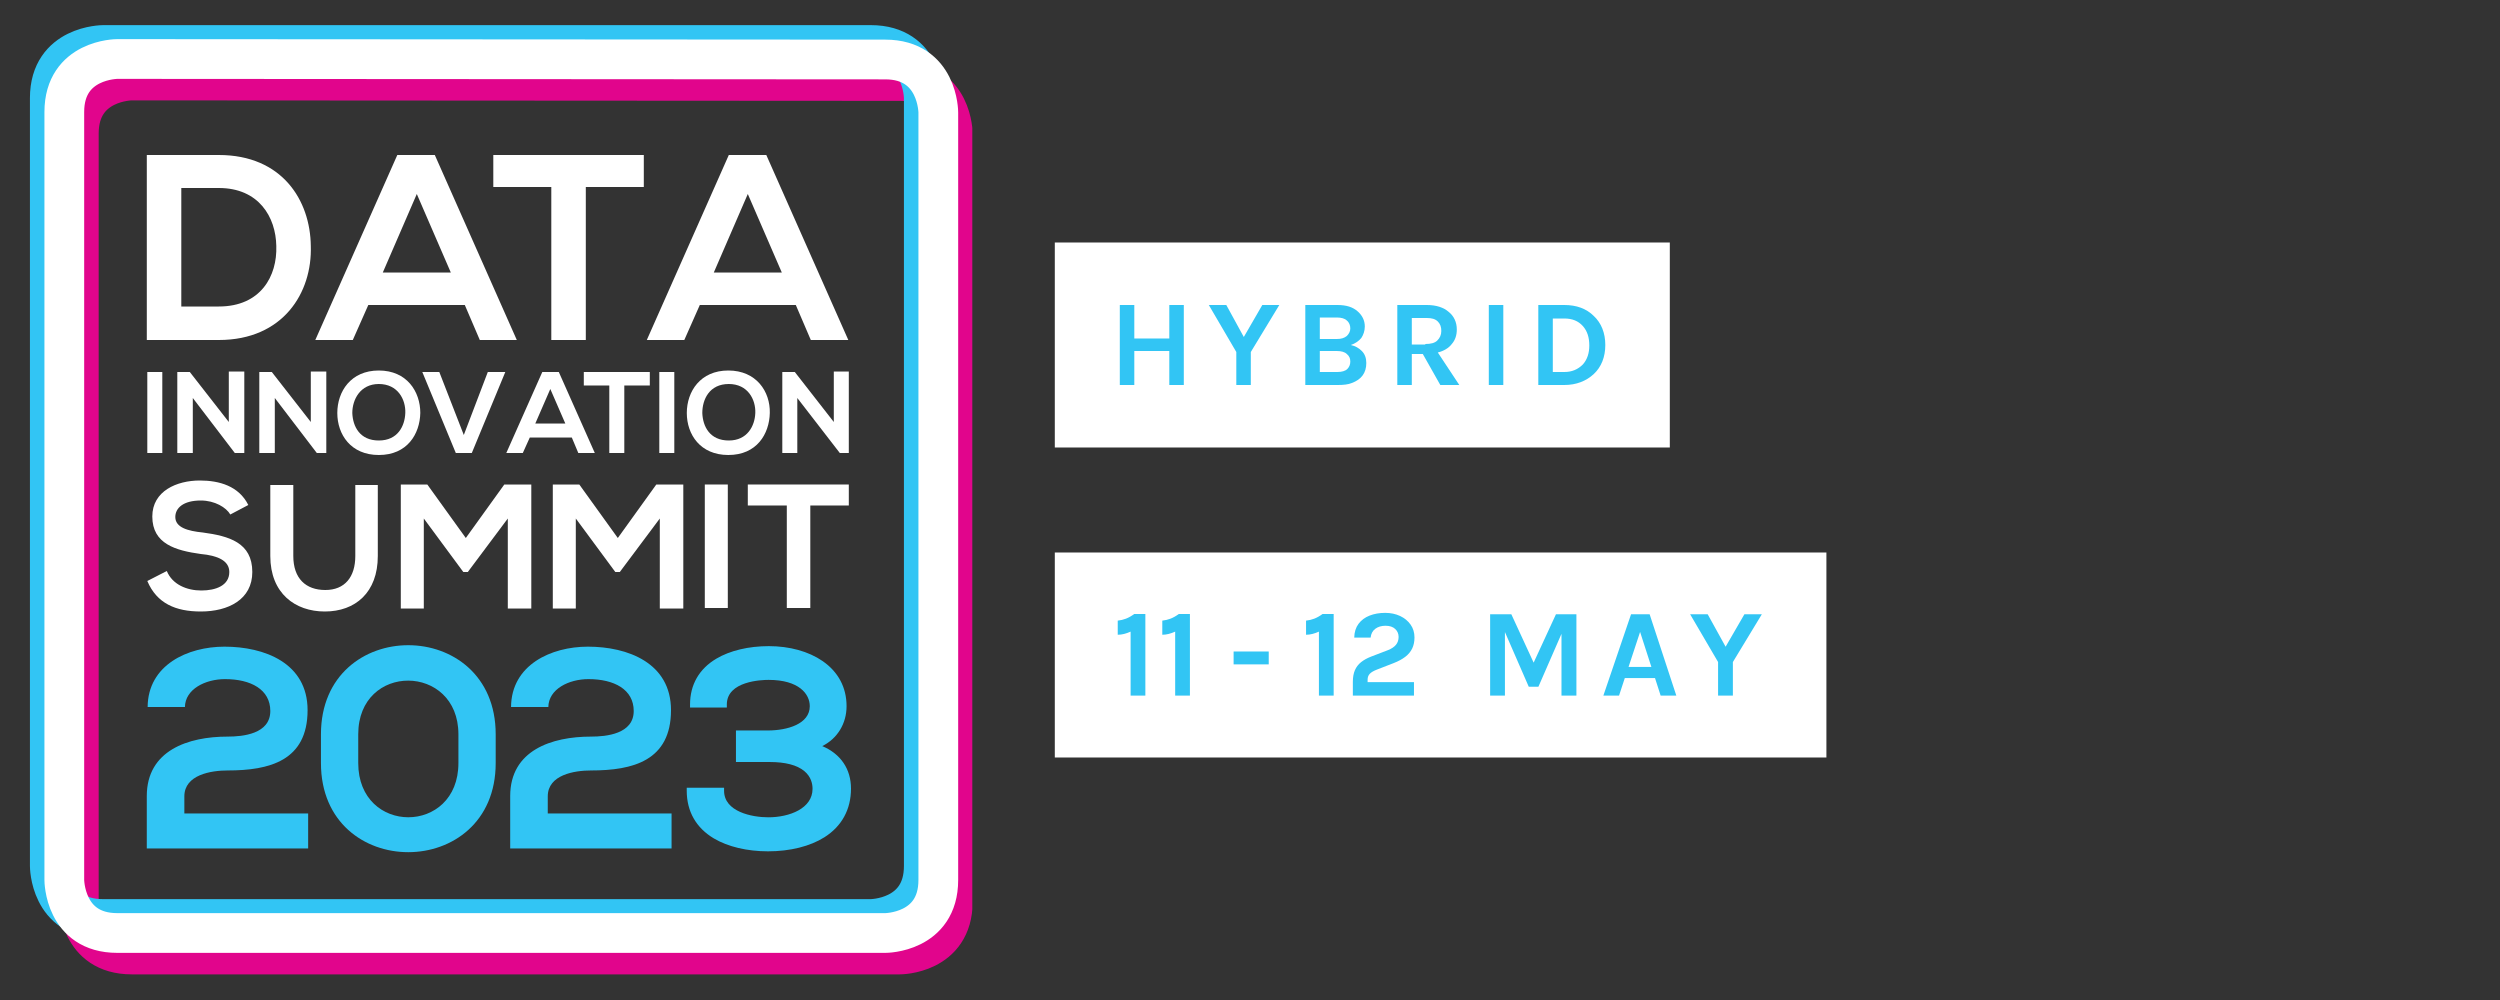 <?xml version="1.0" encoding="utf-8"?>
<!-- Generator: Adobe Illustrator 26.2.1, SVG Export Plug-In . SVG Version: 6.00 Build 0)  -->
<svg version="1.1" id="Layer_1" xmlns="http://www.w3.org/2000/svg" xmlns:xlink="http://www.w3.org/1999/xlink" x="0px" y="0px"
	 viewBox="0 0 500 200" style="enable-background:new 0 0 500 200;" xml:space="preserve">
<rect x="0" y="0" width="500" height="200" fill="#333333" stroke="none"/>
<style type="text/css">
	
		.st0{clip-path:url(#SVGID_00000072252690351449764080000003969973268579903142_);fill:none;stroke:#E1058C;stroke-width:7.949;}
	.st1{clip-path:url(#SVGID_00000023268934674429181980000017394292450508116865_);fill:#FFFFFF;}
	.st2{fill:#FFFFFF;}
	.st3{clip-path:url(#SVGID_00000007402767623865477290000001091711846578653599_);fill:#FFFFFF;}
	.st4{clip-path:url(#SVGID_00000144298158222815642620000009463791606809484460_);fill:#FFFFFF;}
	.st5{clip-path:url(#SVGID_00000123419160532285614870000007653269351287590057_);fill:#FFFFFF;}
	.st6{clip-path:url(#SVGID_00000006691853242554157840000009188189182681432748_);fill:#FFFFFF;}
	
		.st7{clip-path:url(#SVGID_00000049208989010764814370000010992717844159933577_);fill:none;stroke:#32C5F4;stroke-width:7.949;}
	
		.st8{clip-path:url(#SVGID_00000180343351830525048650000010703445402868887483_);fill:none;stroke:#FFFFFF;stroke-width:7.949;}
	.st9{fill:#32C5F4;}
</style>
<g>
	<g>
		<g>
			<g>
				<g>
					<g>
						<g>
							<g>
								<defs>
									<rect id="SVGID_1_" x="5.961" y="5" width="188.5" height="190"/>
								</defs>
								<clipPath id="SVGID_00000144330601813358628950000006137912195082348932_">
									<use xlink:href="#SVGID_1_"  style="overflow:visible;"/>
								</clipPath>
								
									<path style="clip-path:url(#SVGID_00000144330601813358628950000006137912195082348932_);fill:none;stroke:#E1058C;stroke-width:7.949;" d="
									M26.361,16.1c0,0-10.6,0-10.6,10.6v153.6c0,0,0,10.6,10.6,10.6
									h153.6c0,0,10.6,0,10.6-10.6v-153.5c0,0,0-10.6-10.6-10.6L26.361,16.1
									z"/>
							</g>
						</g>
					</g>
				</g>
			</g>
			<g>
				<g>
					<g>
						<g>
							<g>
								<defs>
									
										<rect id="SVGID_00000118393887822487210820000008975744147935129995_" x="5.961" y="5" width="188.5" height="190"/>
								</defs>
								<clipPath id="SVGID_00000140000458309564144510000004594239179383614610_">
									<use xlink:href="#SVGID_00000118393887822487210820000008975744147935129995_"  style="overflow:visible;"/>
								</clipPath>
								<path style="clip-path:url(#SVGID_00000140000458309564144510000004594239179383614610_);fill:#FFFFFF;" d="
									M36.261,61.3h7.5c8.4,0,11.7-6.1,11.5-12.1
									c-0.1-5.8-3.5-11.6-11.5-11.6h-7.5V61.3L36.261,61.3z M62.161,49.2
									c0.3,9.3-5.5,18.8-18.4,18.8H29.361V31h14.4
									C56.461,31,62.061,40.1,62.161,49.2"/>
							</g>
						</g>
					</g>
				</g>
			</g>
			<path class="st2" d="M83.361,38.8l-6.8,15.7h13.6L83.361,38.8z M92.961,61
				H73.661l-3.1,7h-7.5l16.4-37h7.5l16.4,37h-7.4L92.961,61
				z"/>
			<polygon class="st2" points="110.261,37.4 98.661,37.4 98.661,31 128.761,31 
				128.761,37.4 117.161,37.4 117.161,68 110.261,68 			"/>
			<path class="st2" d="M149.561,38.8l-6.8,15.7h13.6L149.561,38.8z M159.161,61
				h-19.2l-3.1,7h-7.5l16.4-37h7.5l16.4,37h-7.5L159.161,61z"/>
			<rect x="29.461" y="74.4" class="st2" width="3" height="16.2"/>
			<polygon class="st2" points="45.761,74.3 48.861,74.3 48.861,90.6 46.961,90.6 
				46.961,90.6 38.561,79.6 38.561,90.6 35.461,90.6 35.461,74.4 
				37.961,74.4 45.761,84.4 			"/>
			<polygon class="st2" points="62.161,74.3 65.261,74.3 65.261,90.6 63.361,90.6 
				63.361,90.6 54.961,79.6 54.961,90.6 51.861,90.6 51.861,74.4 
				54.361,74.4 62.161,84.4 			"/>
			<g>
				<g>
					<g>
						<g>
							<g>
								<g>
									<defs>
										
											<rect id="SVGID_00000055692947012295300260000016460884592127480988_" x="5.961" y="5" width="188.5" height="190"/>
									</defs>
									<clipPath id="SVGID_00000022519964394965896650000008796830795182347708_">
										<use xlink:href="#SVGID_00000055692947012295300260000016460884592127480988_"  style="overflow:visible;"/>
									</clipPath>
									<path style="clip-path:url(#SVGID_00000022519964394965896650000008796830795182347708_);fill:#FFFFFF;" d="
										M70.461,82.6c0.1,2.7,1.5,5.5,5.3,5.5s5.2-2.9,5.3-5.5
										c0.1-2.7-1.5-5.8-5.3-5.8
										C72.061,76.8,70.461,79.9,70.461,82.6 M84.061,82.6
										c-0.1,4.2-2.6,8.4-8.3,8.4c-5.6,0-8.3-4.1-8.3-8.4
										s2.7-8.5,8.3-8.5S84.061,78.3,84.061,82.6"/>
								</g>
							</g>
						</g>
					</g>
				</g>
			</g>
			<polygon class="st2" points="94.361,90.6 91.161,90.6 84.461,74.4 87.861,74.4 
				92.761,87 97.561,74.4 101.061,74.4 			"/>
			<path class="st2" d="M110.061,77.8l-3,6.9h6L110.061,77.8z M114.361,87.5h-8.4
				l-1.4,3.1h-3.3l7.2-16.2h3.3l7.2,16.2h-3.3L114.361,87.5z"/>
			<polygon class="st2" points="121.861,77.1 116.761,77.1 116.761,74.4 129.961,74.4 
				129.961,77.1 124.861,77.1 124.861,90.6 121.861,90.6 			"/>
			<rect x="131.861" y="74.4" class="st2" width="3" height="16.2"/>
			<g>
				<g>
					<g>
						<g>
							<g>
								<g>
									<defs>
										
											<rect id="SVGID_00000173852707898436797470000005780148025337318795_" x="5.961" y="5" width="188.5" height="190"/>
									</defs>
									<clipPath id="SVGID_00000048479421482011986430000005111070378887359151_">
										<use xlink:href="#SVGID_00000173852707898436797470000005780148025337318795_"  style="overflow:visible;"/>
									</clipPath>
									<path style="clip-path:url(#SVGID_00000048479421482011986430000005111070378887359151_);fill:#FFFFFF;" d="
										M140.461,82.6c0.1,2.7,1.5,5.5,5.3,5.5c3.7,0,5.2-2.9,5.3-5.5
										c0.1-2.7-1.5-5.8-5.3-5.8
										C141.861,76.8,140.461,79.9,140.461,82.6 M153.961,82.6
										c-0.1,4.2-2.6,8.4-8.3,8.4c-5.6,0-8.3-4.1-8.3-8.4
										s2.7-8.5,8.3-8.5S154.061,78.3,153.961,82.6"/>
								</g>
							</g>
						</g>
					</g>
				</g>
			</g>
			<polygon class="st2" points="166.761,74.3 169.761,74.3 169.761,90.6 167.961,90.6 
				167.961,90.6 159.461,79.6 159.461,90.6 156.461,90.6 156.461,74.4 
				158.961,74.4 166.761,84.4 			"/>
			<g>
				<g>
					<g>
						<g>
							<g>
								<g>
									<defs>
										
											<rect id="SVGID_00000136375591798557044920000010540597575152634767_" x="5.961" y="5" width="188.5" height="190"/>
									</defs>
									<clipPath id="SVGID_00000118397896656092704380000016040023442705134262_">
										<use xlink:href="#SVGID_00000136375591798557044920000010540597575152634767_"  style="overflow:visible;"/>
									</clipPath>
									<path style="clip-path:url(#SVGID_00000118397896656092704380000016040023442705134262_);fill:#FFFFFF;" d="
										M46.061,102.9c-0.8-1.4-3.1-2.8-5.9-2.8
										c-3.5,0-5.1,1.5-5.1,3.3c0,2.1,2.5,2.8,5.5,3.1
										c5.2,0.7,9.9,2,9.9,7.9c0,5.5-4.8,7.9-10.3,7.9
										c-5,0-8.8-1.6-10.7-6.1l3.9-2c1.1,2.7,4,3.9,6.9,3.9
										s5.6-1,5.6-3.7c0-2.3-2.4-3.3-5.7-3.6
										c-5-0.7-9.7-2-9.7-7.5c0-5.1,4.9-7.2,9.5-7.2
										c3.9,0,7.8,1.1,9.7,4.9L46.061,102.9z"/>
								</g>
							</g>
						</g>
					</g>
				</g>
				<g>
					<g>
						<g>
							<g>
								<g>
									<defs>
										
											<rect id="SVGID_00000178902306426400099930000017344618699409730473_" x="5.961" y="5" width="188.5" height="190"/>
									</defs>
									<clipPath id="SVGID_00000025438077552506877630000002189848784644204201_">
										<use xlink:href="#SVGID_00000178902306426400099930000017344618699409730473_"  style="overflow:visible;"/>
									</clipPath>
									<path style="clip-path:url(#SVGID_00000025438077552506877630000002189848784644204201_);fill:#FFFFFF;" d="
										M75.561,97v14.2c0,7.3-4.5,11.1-10.6,11.1
										c-5.9,0-10.9-3.6-10.9-11.1V97h4.6v14.2
										c0,4.5,2.5,6.8,6.4,6.8s6-2.6,6-6.8V97H75.561z"/>
								</g>
							</g>
						</g>
					</g>
				</g>
			</g>
			<polygon class="st2" points="101.561,103.7 93.561,114.4 92.661,114.4 84.761,103.7 
				84.761,121.7 80.161,121.7 80.161,96.9 85.461,96.9 93.161,107.6 
				100.861,96.9 106.261,96.9 106.261,121.7 101.561,121.7 			"/>
			<polygon class="st2" points="131.961,103.7 123.961,114.4 123.061,114.4 115.161,103.7 
				115.161,121.7 110.561,121.7 110.561,96.9 115.861,96.9 123.561,107.6 
				131.261,96.9 136.661,96.9 136.661,121.7 131.961,121.7 			"/>
			<rect x="140.961" y="96.9" class="st2" width="4.6" height="24.7"/>
			<polygon class="st2" points="157.361,101.1 149.561,101.1 149.561,96.9 169.761,96.9 
				169.761,101.1 162.061,101.1 162.061,121.6 157.361,121.6 			"/>
			<g>
				<g>
					<g>
						<g>
							<g>
								<g>
									<defs>
										
											<rect id="SVGID_00000137828930314021368420000006856491801305074084_" x="5.961" y="5" width="188.5" height="190"/>
									</defs>
									<clipPath id="SVGID_00000152266606867430006340000011213590466107580314_">
										<use xlink:href="#SVGID_00000137828930314021368420000006856491801305074084_"  style="overflow:visible;"/>
									</clipPath>
									
										<path style="clip-path:url(#SVGID_00000152266606867430006340000011213590466107580314_);fill:none;stroke:#32C5F4;stroke-width:7.949;" d="
										M20.661,9c0,0-10.7,0-10.7,10.6v153.6c0,0,0,10.6,10.6,10.6
										h153.6c0,0,10.6,0,10.6-10.6V19.6c0,0,0-10.6-10.6-10.6
										C174.161,9,20.661,9,20.661,9z"/>
								</g>
							</g>
						</g>
					</g>
				</g>
				<g>
					<g>
						<g>
							<g>
								<g>
									<defs>
										
											<rect id="SVGID_00000108299806124906748600000015194560044756009397_" x="5.961" y="5" width="188.5" height="190"/>
									</defs>
									<clipPath id="SVGID_00000118355113068875744310000005761346727500052865_">
										<use xlink:href="#SVGID_00000108299806124906748600000015194560044756009397_"  style="overflow:visible;"/>
									</clipPath>
									
										<path style="clip-path:url(#SVGID_00000118355113068875744310000005761346727500052865_);fill:none;stroke:#FFFFFF;stroke-width:7.949;" d="
										M23.461,11.8c0,0-10.6,0-10.6,10.6V176c0,0,0,10.6,10.6,10.6h153.6
										c0,0,10.6,0,10.6-10.6v-153.5c0,0,0-10.6-10.6-10.6L23.461,11.8
										L23.461,11.8L23.461,11.8z"/>
								</g>
							</g>
						</g>
					</g>
				</g>
			</g>
		</g>
		<g>
			<g>
				<rect x="210.961" y="48.5" class="st2" width="123" height="41"/>
				<g>
					<path class="st9" d="M226.861,61v6.7h7v-6.7h2.9v16h-2.9v-6.8h-7v6.8
						h-2.9V61H226.861z"/>
					<path class="st9" d="M245.261,61l3.5,6.4l3.7-6.4h3.4l-5.7,9.4v6.6
						h-2.9v-6.6l-5.5-9.4H245.261z"/>
					<path class="st9" d="M261.061,61h6.4c1.8,0,3.1,0.4,4.1,1.3
						c0.9,0.8,1.4,1.8,1.4,3c0,0.9-0.3,1.7-0.7,2.3
						c-0.5,0.6-1.2,1.1-2.1,1.4c0.9,0.2,1.6,0.6,2.2,1.2
						s0.9,1.4,0.9,2.4c0,2-1,3.3-2.9,4C269.661,76.9,268.661,77,267.561,77
						h-6.5V61z M263.961,67.8h3.4c0.9,0,1.5-0.2,2-0.6
						c0.4-0.4,0.7-0.9,0.7-1.5S269.861,64.5,269.361,64.1
						c-0.4-0.4-1.1-0.6-2-0.6h-3.4V67.8z M267.461,74.4
						c0.9,0,1.6-0.2,2-0.6s0.6-0.9,0.6-1.5s-0.2-1.1-0.7-1.5
						c-0.4-0.4-1.1-0.6-2-0.6h-3.4v4.2H267.461z"/>
					<path class="st9" d="M291.361,65.9c0,1.1-0.3,2.1-1,2.9
						c-0.6,0.8-1.6,1.4-2.8,1.7l4.3,6.5h-3.8l-3.5-6.2h-2.2v6.2
						h-2.9V61h5.9c1.9,0,3.4,0.5,4.4,1.4
						C290.761,63.2,291.361,64.4,291.361,65.9z M285.061,68.8
						c1.1,0,1.9-0.2,2.4-0.7S288.261,67,288.261,66.2
						s-0.2-1.4-0.7-1.9c-0.5-0.5-1.2-0.7-2.2-0.7h-3v5.3h2.7
						V68.8z"/>
					<path class="st9" d="M297.761,61h2.9v16h-2.9V61z"/>
					<path class="st9" d="M312.861,61c2.4,0,4.4,0.7,5.9,2.2
						c1.5,1.4,2.3,3.4,2.3,5.8s-0.8,4.4-2.3,5.8
						s-3.5,2.2-5.9,2.2h-5.2V61H312.861z M310.561,74.4h2.3
						c1.5,0,2.7-0.5,3.7-1.5c0.9-1,1.3-2.3,1.3-3.8
						c0-1.6-0.4-2.9-1.3-3.9s-2.1-1.5-3.7-1.5h-2.3V74.4z"/>
				</g>
			</g>
			<g>
				<rect x="210.961" y="110.5" class="st2" width="154.32" height="41"/>
			</g>
		</g>
		<g>
			<g>
				<path class="st9" d="M164.448,149.218c3.003-1.485,4.865-4.467,4.865-7.989
					c0-3.743-1.669-6.869-4.827-9.04c-2.779-1.91-6.584-2.962-10.715-2.962
					c-4.045,0-7.774,0.89-10.5,2.505c-3.443,2.039-5.262,5.209-5.262,9.166
					v0.61h7.358v-0.61c0-4.684,6.955-4.921,8.35-4.921
					c6.081,0,8.239,2.83,8.239,5.253c0,3.591-4.528,4.866-8.405,4.866h-6.361v6.307
					h6.748c3.137,0,5.465,0.609,6.919,1.81c1.365,1.128,1.652,2.555,1.652,3.553
					c0,3.913-4.586,5.695-8.847,5.695c-3.286,0-8.847-1.118-8.847-5.308v-0.61
					h-7.468v0.61c0,4.126,1.877,7.422,5.428,9.532
					c2.802,1.664,6.649,2.581,10.833,2.581c4.418,0,8.432-1.006,11.305-2.833
					c3.459-2.2,5.287-5.562,5.287-9.722
					C170.198,153.794,168.126,150.772,164.448,149.218z"/>
				<path class="st9" d="M29.528,141.399c0.056-8.424,8.025-12.067,15.368-12.067
					c7.969,0,16.62,3.246,16.62,12.695c0,10.13-7.627,12.066-15.993,12.066
					c-3.302,0-8.653,0.855-8.653,5.18v3.416h24.76v7.002H29.357v-10.473
					c0-9.165,8.312-11.898,16.166-11.898c3.016,0,8.538-0.512,8.538-5.122
					c0-4.325-3.927-6.374-9.051-6.374c-3.927,0-7.969,1.992-8.025,5.577H29.528z"/>
				<path class="st9" d="M71.648,152.612c0,14.457,20.036,14.457,20.036,0v-5.749
					c0-14.231-20.036-14.401-20.036,0V152.612z M64.191,146.863
					c0-23.792,34.948-23.736,34.948,0v5.749c0,23.736-34.948,23.792-34.948,0V146.863z"/>
				<path class="st9" d="M102.21,141.399c0.056-8.424,8.025-12.067,15.368-12.067
					c7.968,0,16.622,3.246,16.622,12.695c0,10.13-7.629,12.066-15.995,12.066
					c-3.302,0-8.652,0.855-8.652,5.18v3.416h24.759v7.002h-32.273v-10.473
					c0-9.165,8.312-11.898,16.166-11.898c3.016,0,8.538-0.512,8.538-5.122
					c0-4.325-3.927-6.374-9.051-6.374c-3.927,0-7.968,1.992-8.025,5.577H102.21z"/>
			</g>
		</g>
	</g>
	<g>
		<path class="st9" d="M302.265,122.85l4.464,9.68l4.464-9.68h4.088V139.125h-2.984v-12.363
			l-4.614,10.583H305.75l-4.765-10.934V139.125h-2.959v-16.275H302.265z"/>
		<path class="st9" d="M326.213,122.85h3.712L335.266,139.125h-3.135l-1.128-3.511h-6.044
			L323.806,139.125h-3.135L326.213,122.85z M325.712,133.382h4.563l-2.257-6.996
			L325.712,133.382z"/>
		<path class="st9" d="M341.535,122.85l3.586,6.495l3.762-6.495h3.485l-5.792,9.555V139.125
			h-2.96v-6.721l-5.592-9.555H341.535z"/>
	</g>
	<g>
		<path class="st9" d="M226.846,122.8h2.226V139.125h-2.95v-12.8
			c-0.441,0.2-0.875,0.354-1.3,0.462c-0.425,0.108-0.851,0.163-1.275,0.163
			V124.125c0.566-0.059,1.117-0.189,1.65-0.394S226.279,123.217,226.846,122.8z"/>
		<path class="st9" d="M235.758,122.8h2.226V139.125h-2.95v-12.8
			c-0.441,0.2-0.875,0.354-1.3,0.462c-0.425,0.108-0.851,0.163-1.275,0.163
			V124.125c0.566-0.059,1.117-0.189,1.65-0.394S235.191,123.217,235.758,122.8z"/>
		<path class="st9" d="M246.721,132.875v-2.575h7.024V132.875H246.721z"/>
		<path class="st9" d="M264.508,122.8h2.226V139.125h-2.95v-12.8
			c-0.441,0.2-0.875,0.354-1.3,0.462c-0.425,0.108-0.851,0.163-1.275,0.163
			V124.125c0.566-0.059,1.117-0.189,1.65-0.394S263.941,123.217,264.508,122.8z"/>
		<path class="st9" d="M270.57,139.125v-2.775c0-0.908,0.138-1.679,0.412-2.312
			c0.275-0.633,0.686-1.168,1.231-1.605s1.231-0.814,2.057-1.132l3.325-1.274
			c0.725-0.292,1.26-0.65,1.605-1.075S279.721,128,279.721,127.375
			s-0.228-1.152-0.682-1.581c-0.454-0.43-1.103-0.644-1.943-0.644
			c-0.809,0-1.486,0.202-2.031,0.605c-0.546,0.404-0.861,0.994-0.944,1.77h-3.274
			c0.024-1.108,0.312-2.029,0.862-2.763s1.287-1.281,2.212-1.644
			c0.926-0.363,1.967-0.544,3.125-0.544c1.092,0,2.079,0.206,2.963,0.618
			c0.883,0.413,1.585,0.988,2.106,1.726c0.521,0.737,0.781,1.598,0.781,2.581
			c0,0.833-0.152,1.566-0.456,2.2c-0.305,0.633-0.765,1.188-1.382,1.662
			c-0.616,0.476-1.396,0.896-2.337,1.263l-3.351,1.3
			c-0.649,0.25-1.121,0.527-1.412,0.831c-0.292,0.305-0.438,0.702-0.438,1.194v0.475
			h9.274V139.125H270.57z"/>
	</g>
</g>
</svg>
